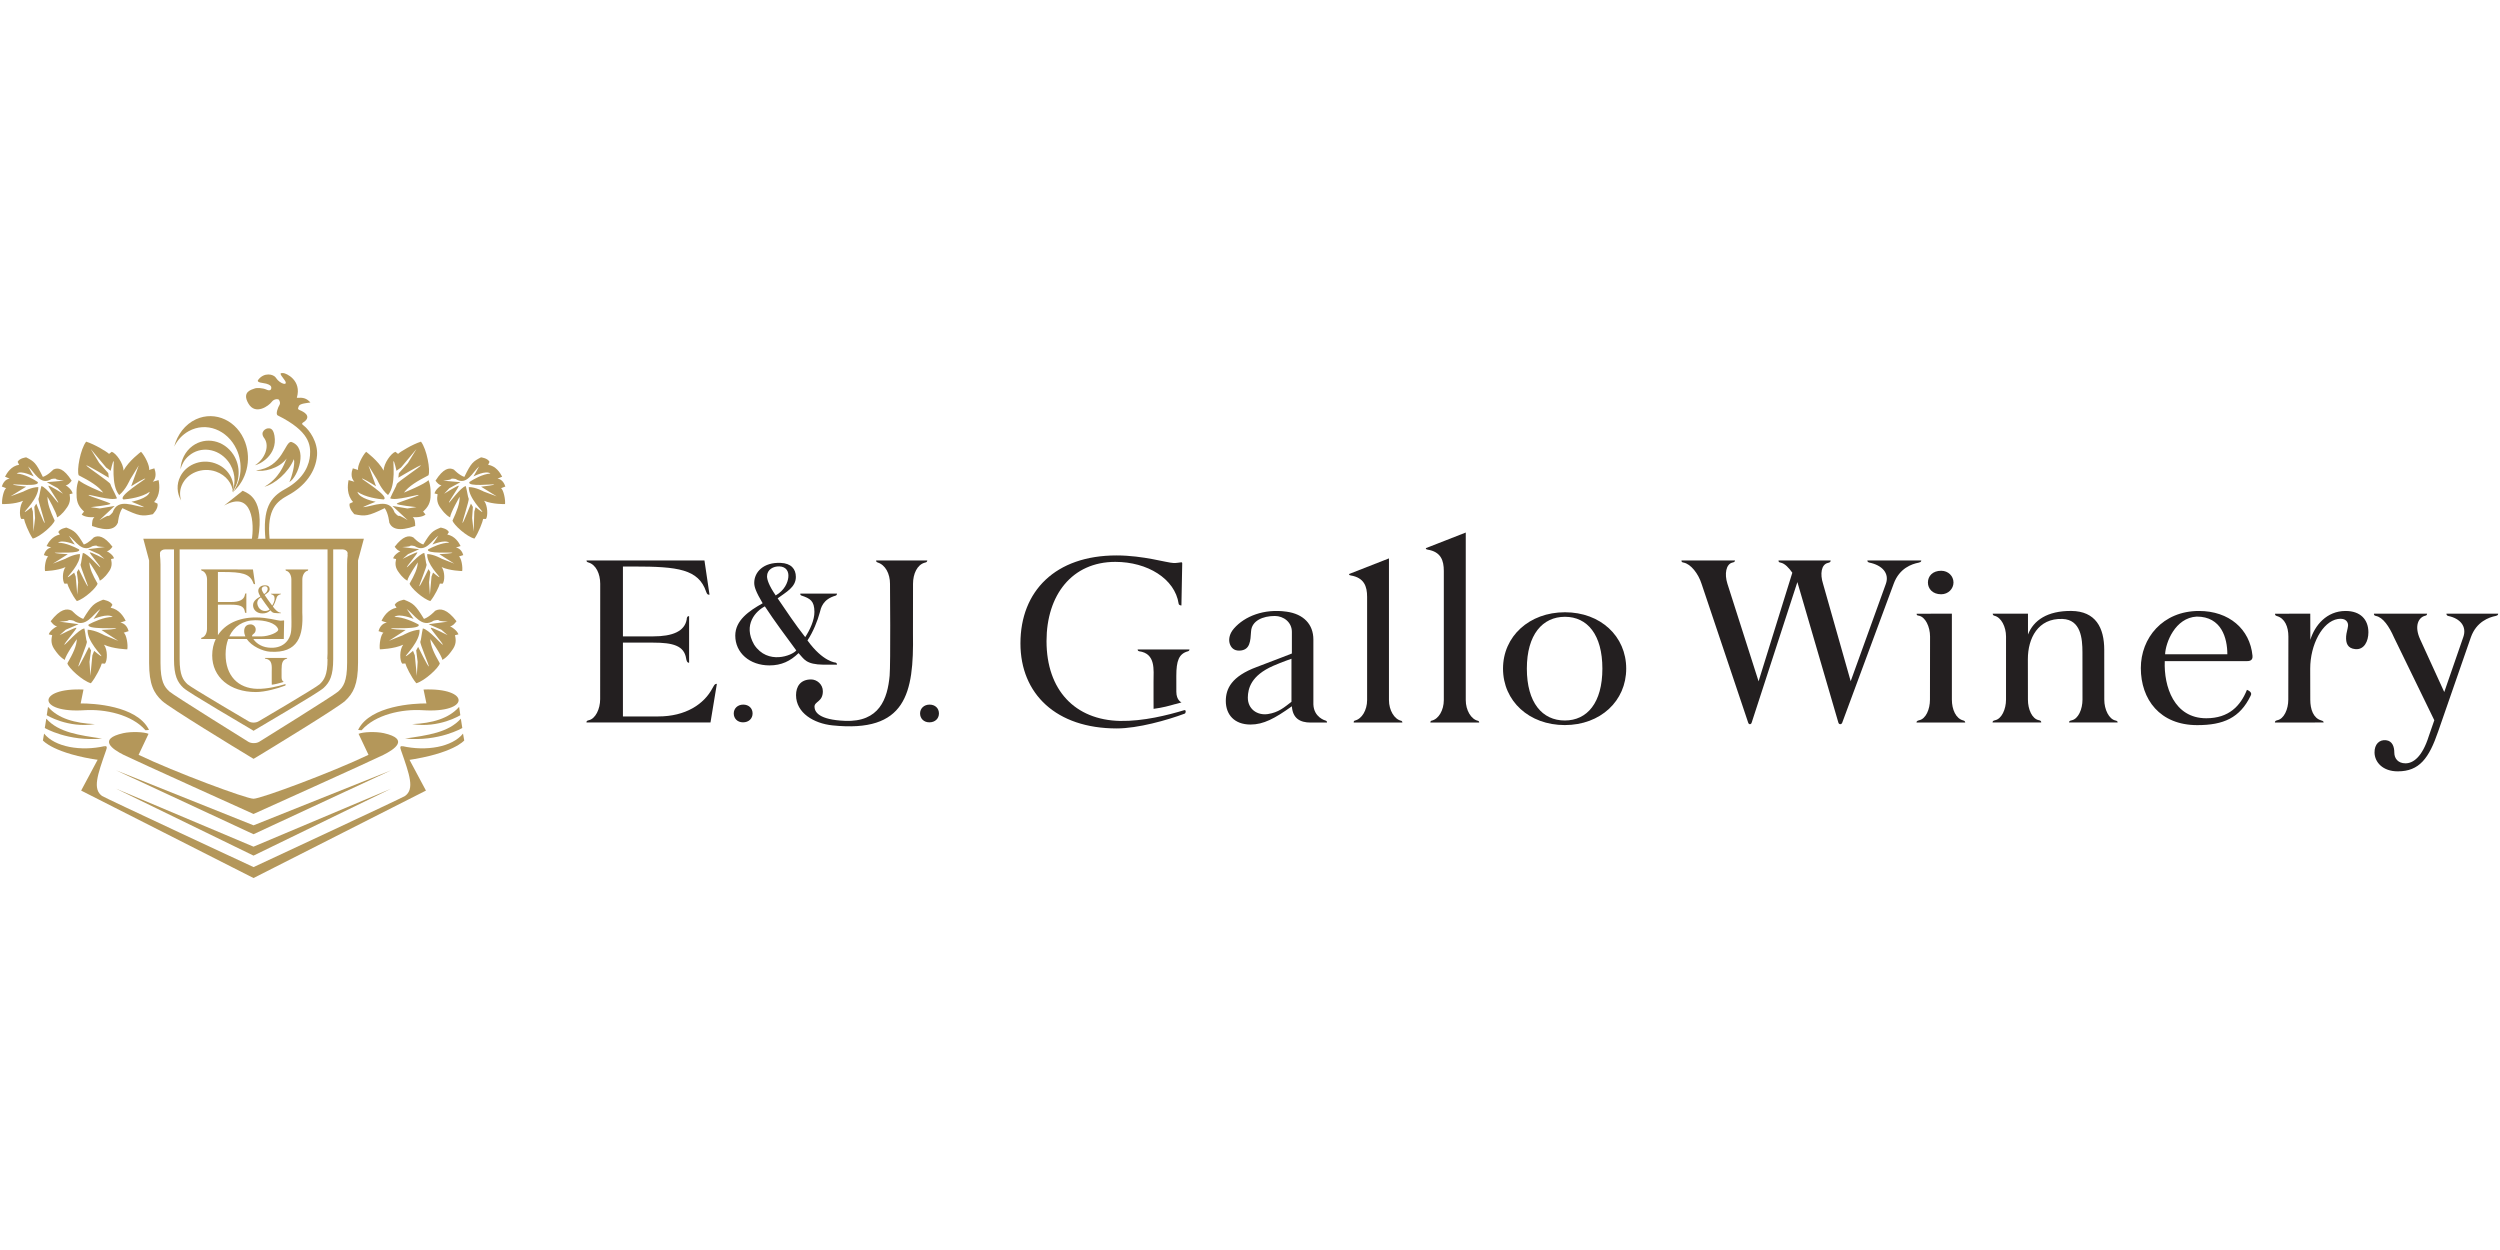 <?xml version="1.0" encoding="UTF-8"?> <svg xmlns="http://www.w3.org/2000/svg" xmlns:xlink="http://www.w3.org/1999/xlink" width="1000" zoomAndPan="magnify" viewBox="0 0 750 375" height="500" preserveAspectRatio="xMidYMid meet" version="1.0"><defs><clipPath id="id1"><path d="M 73 111.91 L 96 111.91 L 96 163 L 73 163 Z M 73 111.91 " clip-rule="nonzero"></path></clipPath><clipPath id="id2"><path d="M 24 223 L 128 223 L 128 263.41 L 24 263.41 Z M 24 223 " clip-rule="nonzero"></path></clipPath></defs><path fill="#b4975a" d="M 87.41 132.586 C 85.441 132.297 84.887 140.297 76.812 141.098 C 78.773 141.711 83.785 140.625 85.992 137.547 C 85.141 139.645 83.688 143.508 79.328 146.023 C 82.34 145.262 86.523 141.824 88.164 137.742 C 88.598 139.172 87.566 143.016 86.805 144.621 C 89.449 143.09 92.512 134.312 87.41 132.586 Z M 87.41 132.586 " fill-opacity="1" fill-rule="nonzero"></path><path fill="#b4975a" d="M 79.387 131.602 C 80.914 133.957 79.441 137.707 76.484 139.582 C 77.91 139.336 83.324 136.523 82.34 130.711 C 81.906 128.145 80.711 128.531 80.324 128.516 C 79.93 128.5 77.664 129.473 79.387 131.602 Z M 79.387 131.602 " fill-opacity="1" fill-rule="nonzero"></path><g clip-path="url(#id1)"><path fill="#b4975a" d="M 93 136.637 C 92.801 139.008 91.609 143.457 85.488 146.746 C 81.086 149.188 78.711 152.453 79.664 162.082 L 80.883 161.746 C 79.965 152.539 83.227 150.379 86.344 148.633 C 91.559 145.84 94.746 141.445 95.113 136.605 C 95.398 132.723 92.926 129.023 90.984 127.566 C 90.633 127.363 90.492 127.02 90.84 126.812 C 92.676 125.727 92.258 124.684 91.801 124.215 C 91.371 123.711 90.617 123.324 89.867 123.012 C 89.121 122.695 89.496 122.363 89.648 121.832 C 89.941 121.031 92.242 120.898 93.133 120.746 C 91.938 119.469 91.051 119.223 89.047 119.336 C 90.617 114.074 85.789 111.91 84.914 111.91 C 84.023 111.922 83.715 111.867 85.277 113.895 C 86.828 115.914 84.07 115.352 82.762 113.332 C 82.059 112.203 79.219 111.613 77.469 113.941 C 76.793 114.832 78.98 114.848 79.863 115.094 C 81.059 115.441 81.402 115.836 81.402 116.363 C 81.402 116.891 80.988 117.387 79.953 116.891 C 78.906 116.391 76.984 116.27 76.324 116.574 C 75.66 116.859 72.395 117.43 74.527 121.066 C 76.645 124.711 80.695 121.684 81.484 120.598 C 82.27 119.531 83.559 119.656 83.719 119.984 C 84.074 120.66 84.094 121.09 83.809 121.559 C 83.496 122.035 82.551 124.234 83.324 124.629 C 92.926 129.406 93.215 133.562 93 136.637 Z M 93 136.637 " fill-opacity="1" fill-rule="nonzero"></path></g><path fill="#b4975a" d="M 70.969 134.805 C 68.227 128.898 61.805 126.461 56.605 129.355 C 54.695 130.414 53.227 132.035 52.258 133.984 C 53.195 130.414 55.488 127.316 58.789 125.785 C 64.605 123.137 71.215 126.242 73.566 132.723 C 75.523 138.113 73.887 144.102 69.977 147.508 C 72.398 144.043 72.961 139.109 70.969 134.805 Z M 70.969 134.805 " fill-opacity="1" fill-rule="nonzero"></path><path fill="#b4975a" d="M 68.363 138.301 C 65.367 134.492 60.148 133.762 56.68 136.719 C 55.406 137.77 54.57 139.207 54.137 140.777 C 54.285 138.035 55.527 135.418 57.781 133.77 C 61.723 130.902 67.188 132.07 70.004 136.371 C 72.324 139.957 72.035 144.547 69.629 147.664 C 70.898 144.758 70.539 141.098 68.363 138.301 Z M 68.363 138.301 " fill-opacity="1" fill-rule="nonzero"></path><path fill="#b4975a" d="M 64.812 141.488 C 60.684 140.023 56.074 141.887 54.523 145.613 C 53.891 147.105 53.891 148.691 54.34 150.168 C 53.082 147.992 52.875 145.32 54.094 142.938 C 56.078 139.008 61.098 137.363 65.281 139.301 C 68.77 140.875 70.555 144.406 69.941 147.797 C 69.727 145.078 67.816 142.547 64.812 141.488 Z M 64.812 141.488 " fill-opacity="1" fill-rule="nonzero"></path><path fill="#b4975a" d="M 72.805 147.223 C 74.445 148.023 79.453 149.527 77.43 161.562 L 75.496 162.129 C 76.348 157.242 75.871 146.852 67.223 151.68 Z M 72.805 147.223 " fill-opacity="1" fill-rule="nonzero"></path><path fill="#b4975a" d="M 42.988 161.613 C 42.988 161.613 44.617 167.719 44.73 168.137 C 44.73 168.633 44.73 198.859 44.73 198.859 C 44.73 205.355 46.156 207.969 48.641 210.277 C 50.676 212.199 70.863 224.52 74.922 226.961 L 76.07 227.652 L 77.234 226.961 C 81.27 224.52 101.473 212.199 103.531 210.277 C 105.996 207.965 107.41 205.355 107.41 198.859 C 107.41 198.859 107.41 168.633 107.41 168.137 C 107.547 167.719 109.164 161.613 109.164 161.613 Z M 104.289 166.668 C 104.188 167.191 104.133 168.414 104.133 169.375 L 104.133 198.855 C 104.133 204.508 102.98 206.039 101.473 207.445 C 100.301 208.547 77.75 222.543 77.75 222.543 C 77.309 222.809 76.715 222.941 76.133 222.934 C 75.547 222.941 74.961 222.809 74.512 222.543 C 74.512 222.543 51.996 208.547 50.809 207.445 C 49.305 206.039 48.152 204.508 48.152 198.855 L 48.152 169.375 C 48.152 168.414 48.066 167.191 47.988 166.668 C 47.988 166.57 47.988 166.422 48.008 166.309 C 48.008 166.281 48.004 166.258 48.004 166.23 C 47.887 165.582 48.352 165.039 49.094 164.863 C 49.102 164.863 49.113 164.863 49.113 164.863 C 49.188 164.852 49.254 164.852 49.32 164.852 C 49.383 164.836 49.414 164.816 49.461 164.816 L 102.816 164.816 C 102.859 164.816 102.902 164.836 102.938 164.852 C 103.008 164.852 103.078 164.852 103.168 164.863 L 103.191 164.863 C 103.934 165.039 104.402 165.586 104.266 166.23 C 104.266 166.258 104.266 166.281 104.254 166.309 C 104.289 166.422 104.289 166.57 104.289 166.668 Z M 104.289 166.668 " fill-opacity="1" fill-rule="nonzero"></path><path fill="#b4975a" d="M 13.223 220.082 L 12.871 222.137 C 12.871 222.137 16.082 226.086 30.184 228.09 L 31.484 223.824 C 24.199 225.48 16.445 224.078 13.223 220.082 Z M 13.223 220.082 " fill-opacity="1" fill-rule="nonzero"></path><path fill="#b4975a" d="M 13.887 215.594 L 13.438 218.398 C 13.438 218.398 20.422 222.535 30.617 221.57 C 23.891 220.578 17.574 219.777 13.887 215.594 Z M 13.887 215.594 " fill-opacity="1" fill-rule="nonzero"></path><path fill="#b4975a" d="M 14.402 212.059 L 14.027 214.555 C 14.027 214.555 20.367 218.516 28.461 217.234 C 22.5 216.969 17.469 215.578 14.402 212.059 Z M 14.402 212.059 " fill-opacity="1" fill-rule="nonzero"></path><path fill="#b4975a" d="M 24.199 211.031 L 25.047 206.859 C 10.949 206.266 11.043 214.016 25.352 213.062 C 31.484 212.668 39.516 214.344 43.652 219.078 L 44.684 218.98 L 44.578 218.734 C 40.871 211.672 27.922 211 24.199 211.031 Z M 24.199 211.031 " fill-opacity="1" fill-rule="nonzero"></path><g clip-path="url(#id2)"><path fill="#b4975a" d="M 76.055 260.129 C 76.055 260.129 120.695 239.379 121.512 238.789 C 124.406 236.707 122.898 232.504 120.336 225.18 C 119.949 224.098 120.023 223.871 120.652 223.824 L 127.781 237.176 L 76.055 263.41 L 24.344 237.176 L 31.484 223.824 C 32.113 223.871 32.188 224.098 31.797 225.18 C 29.227 232.508 27.734 236.707 30.613 238.789 C 31.441 239.379 76.055 260.129 76.055 260.129 " fill-opacity="1" fill-rule="nonzero"></path></g><path fill="#b4975a" d="M 76.055 254 L 117.348 236.594 L 76.055 256.684 L 34.793 236.594 Z M 76.055 254 " fill-opacity="1" fill-rule="nonzero"></path><path fill="#b4975a" d="M 76.055 247.598 L 117.348 231.086 L 76.055 250.27 L 34.793 231.086 Z M 76.055 247.598 " fill-opacity="1" fill-rule="nonzero"></path><path fill="#b4975a" d="M 76.055 239.625 C 78.266 239.625 99.738 231.629 110.551 226.449 L 107.57 220.152 C 108.883 219.574 112.703 219.406 115.16 219.949 C 122.918 221.715 118.418 224.781 114.992 226.48 C 111.578 228.188 76.055 244.195 76.055 244.195 C 76.055 244.195 40.559 228.188 37.125 226.48 C 33.711 224.781 29.227 221.715 36.965 219.949 C 39.445 219.406 43.242 219.57 44.559 220.152 L 41.578 226.449 C 52.387 231.629 73.844 239.625 76.055 239.625 Z M 76.055 239.625 " fill-opacity="1" fill-rule="nonzero"></path><path fill="#b4975a" d="M 138.906 220.082 L 139.27 222.137 C 139.27 222.137 136.047 226.086 121.934 228.09 L 120.652 223.824 C 127.93 225.48 135.684 224.078 138.906 220.082 Z M 138.906 220.082 " fill-opacity="1" fill-rule="nonzero"></path><path fill="#b4975a" d="M 138.25 215.594 L 138.691 218.398 C 138.691 218.398 131.719 222.535 121.512 221.57 C 128.242 220.578 134.551 219.777 138.25 215.594 Z M 138.25 215.594 " fill-opacity="1" fill-rule="nonzero"></path><path fill="#b4975a" d="M 137.738 212.059 L 138.098 214.555 C 138.098 214.555 131.777 218.516 123.66 217.234 C 129.637 216.969 134.648 215.578 137.738 212.059 Z M 137.738 212.059 " fill-opacity="1" fill-rule="nonzero"></path><path fill="#b4975a" d="M 127.93 211.031 L 127.062 206.859 C 141.172 206.266 141.105 214.016 126.785 213.062 C 120.652 212.668 112.602 214.344 108.477 219.078 L 107.441 218.98 L 107.551 218.734 C 111.246 211.672 124.234 211 127.93 211.031 Z M 127.93 211.031 " fill-opacity="1" fill-rule="nonzero"></path><path fill="#b4975a" d="M 52.199 164.262 L 52.199 197.762 C 52.199 202.695 53.234 204.66 55.023 206.359 C 56.605 207.859 73.656 217.738 75.609 218.949 L 76.07 219.238 L 76.531 218.949 C 78.477 217.738 95.535 207.859 97.117 206.359 C 98.926 204.66 99.961 202.695 99.961 197.762 L 99.961 164.262 Z M 98.262 163.484 L 98.262 196.055 C 98.262 196.5 98.23 197.082 98.188 197.656 L 98.262 197.762 C 98.262 202.621 97.199 204.023 95.91 205.262 C 94.852 206.27 77.613 216.379 77.613 216.379 C 76.77 216.914 75.379 216.914 74.547 216.379 C 74.547 216.379 57.316 206.27 56.242 205.262 C 54.949 204.023 53.891 202.621 53.891 197.762 L 53.891 163.484 Z M 98.262 163.484 " fill-opacity="1" fill-rule="nonzero"></path><path fill="#b4975a" d="M 79.645 197.621 C 81.836 197.922 81.52 200.012 81.52 201.547 L 81.52 204.059 C 81.52 204.668 81.531 205.418 81.531 205.418 C 82.734 205.262 83.559 205.012 84.309 204.809 C 84.59 204.746 85.141 204.57 85.141 204.57 C 85.141 204.57 84.473 204.312 84.473 203.191 C 84.473 203.191 84.473 201.812 84.473 200.809 C 84.473 198.867 84.797 197.93 85.992 197.621 C 86.164 197.574 86.164 197.383 86.164 197.383 L 79.453 197.383 C 79.453 197.383 79.469 197.59 79.645 197.621 Z M 85.668 170.828 C 85.641 171 85.688 171.164 85.852 171.227 C 86.738 171.402 87.41 172.547 87.41 173.828 L 87.41 184.051 C 87.41 185.77 87.5 187.578 87.359 189.152 C 87.094 192.125 84.832 194.785 80.449 194.27 C 78.055 193.992 76.625 192.664 76 191.703 L 85.141 191.703 C 85.141 191.703 85.234 187.383 85.234 186.242 C 85.234 186.242 85.215 186.121 85.113 186.121 C 84.898 186.141 84.434 186.219 84.113 186.211 C 83.277 186.184 80.219 185.23 76.734 185.23 C 71.543 185.23 67.523 187.234 65.375 190.543 L 65.375 181.406 L 69.273 181.406 C 71.801 181.406 73.188 181.781 73.453 183.438 C 73.484 183.598 73.379 183.891 73.906 183.891 L 73.906 178.012 C 73.906 178.012 73.48 177.922 73.473 178.434 C 73.211 179.949 71.793 180.602 69.273 180.602 L 65.375 180.602 L 65.375 171.602 L 66.836 171.602 C 72.441 171.602 75.031 172.039 75.996 174.938 C 76.117 175.27 76.27 175.27 76.527 175.23 L 75.883 170.832 L 60.348 170.824 C 60.336 171.004 60.379 171.137 60.539 171.219 C 61.418 171.379 62.113 172.543 62.113 173.828 L 62.113 181.871 L 62.102 188.691 C 62.102 189.973 61.418 191.125 60.539 191.289 C 60.398 191.328 60.336 191.473 60.336 191.707 L 64.727 191.707 C 64.047 193.129 63.66 194.801 63.66 196.617 C 63.66 203.145 68.941 207.613 76.77 207.613 C 79.492 207.613 83.277 206.555 85.551 205.688 C 85.723 205.633 85.77 205.137 85.469 205.266 C 83.395 205.887 80.211 206.703 77.184 206.652 C 71.367 206.523 67.68 202.66 67.68 196.309 C 67.68 194.609 67.949 193.059 68.469 191.703 L 74.027 191.703 C 75.516 193.914 78.812 195.348 80.953 195.508 C 89.531 196.105 91.047 190.586 90.688 183.758 L 90.699 173.828 C 90.699 172.555 91.383 171.422 92.242 171.238 C 92.406 171.191 92.457 171.07 92.457 170.832 L 85.668 170.832 Z M 75.621 190.848 C 75.598 190.117 76.711 190.227 76.711 188.828 C 76.711 187.91 75.918 187.312 75.191 187.312 C 73.801 187.312 73.25 188.234 73.25 189.324 C 73.25 189.887 73.383 190.418 73.605 190.922 L 68.793 190.922 C 70.188 187.945 72.867 186.066 76.59 186.066 C 79.406 186.066 82.672 186.781 83.438 188.719 C 83.812 189.676 80.566 190.922 78.43 190.922 L 75.641 190.922 C 75.637 190.902 75.621 190.867 75.621 190.848 Z M 75.918 181.57 C 75.918 182.992 77.102 184.031 78.727 184.031 C 79.723 184.031 80.453 183.758 81.129 183.105 C 81.582 183.59 81.711 183.953 83.195 183.953 L 84.289 183.953 C 84.312 183.891 84.277 183.812 84.199 183.801 C 83.301 183.758 82.391 182.684 81.867 181.969 C 82.336 181.23 82.746 180.188 82.914 179.543 C 83.016 179.145 83.121 178.582 84.199 178.273 C 84.273 178.258 84.309 178.211 84.309 178.121 L 81.273 178.121 C 81.27 178.184 81.293 178.238 81.355 178.258 C 82.098 178.527 82.363 178.719 82.379 179.605 C 82.391 180.27 82.047 181.07 81.652 181.668 C 80.84 180.617 80.109 179.543 79.395 178.492 C 80.086 177.965 80.898 177.594 80.898 176.746 C 80.898 176.105 80.516 175.617 79.645 175.598 C 78.254 175.527 77.484 176.332 77.484 177.223 C 77.484 177.559 77.555 178.008 78.113 178.953 C 76.984 179.586 75.918 180.32 75.918 181.57 Z M 79.559 175.871 C 80.109 175.891 80.348 176.289 80.297 176.781 C 80.242 177.207 79.914 177.902 79.23 178.238 C 78.652 177.391 78.52 176.945 78.52 176.699 C 78.52 176.129 79.059 175.867 79.559 175.871 Z M 78.285 179.223 C 79.094 180.441 79.984 181.633 80.883 182.84 C 80.559 183.238 78.695 183.891 77.586 182.215 C 76.617 180.539 77.586 179.586 78.285 179.223 Z M 78.285 179.223 " fill-opacity="1" fill-rule="nonzero"></path><path fill="#b4975a" d="M 128.539 144.031 C 127.5 145.23 121.184 147.785 121.184 147.785 C 122.613 145.871 125.109 144.348 128.539 142.582 C 129.18 141.141 128.051 134.734 126.293 132.496 C 123.738 133.293 120.066 135.535 119.418 136.164 L 118.625 135.535 C 117.348 135.941 115.102 139.02 115.102 141.18 C 113.5 138.219 109.84 135.535 109.84 135.535 C 108.73 136.668 107.121 139.859 107.441 140.988 L 105.844 140.5 C 105.438 141.547 105.121 143.316 106.324 144.516 C 105.68 144.348 104.578 144.031 104.578 144.031 C 104.246 145.637 104.004 148.508 105.922 150.598 L 104.891 151.082 C 104.555 152.602 106.324 154.27 106.324 154.27 C 109.527 154.922 110.324 154.922 115.422 152.441 C 116.547 154.043 116.793 156.824 116.793 156.824 C 117.59 158.613 119.59 159.566 124.555 157.793 C 124.555 156.684 124.461 155.633 123.812 155.141 C 126.727 155.359 127.652 154.355 127.652 154.355 L 126.934 153.469 C 128.289 152.238 129.238 150.914 129.184 148.355 C 129.18 148.355 129.355 145.871 128.539 144.031 Z M 124.938 152.145 L 122.211 152.539 L 117.723 151.777 L 122.324 156.062 C 122.324 156.062 119.988 154.594 119.668 154.758 C 119.355 154.941 118.383 153.758 118.383 153.758 C 116.773 149.152 111.918 151.992 108.883 152.145 C 109.746 151.68 112.707 150.52 112.707 150.52 C 112.707 150.52 107.695 149.613 107.23 147.531 C 109.5 149.184 113.586 149.727 115.086 149.84 C 117.105 149.008 108.395 143.746 108.566 143.574 C 108.715 143.402 111.434 144.996 112.812 145.891 L 110.535 139.629 L 113.148 143.906 C 113.148 143.906 114.406 146.93 116.41 148.508 C 118.93 145.535 117.816 138.348 118.062 138.332 C 118.312 138.332 118.941 141.23 118.941 141.23 L 120.305 140.254 L 124.945 134.707 L 122.383 138.895 L 119.668 141.938 L 119.5 143.312 C 119.5 143.312 126.145 139.367 126.242 139.629 C 126.34 139.902 119.125 144.648 119.035 145.23 C 118.93 145.84 117.914 147.477 117.055 149.488 C 118.684 150.363 125.57 148.191 125.598 148.508 C 125.617 148.844 119.031 150.758 119.031 151.137 C 119.031 151.523 124.938 152.145 124.938 152.145 Z M 124.938 152.145 " fill-opacity="1" fill-rule="nonzero"></path><path fill="#b4975a" d="M 151.605 145.957 C 151.328 145.078 150.652 143.766 149.262 143.586 C 149.754 143.367 150.652 143.008 150.652 143.008 C 150.039 141.797 148.734 139.789 146.438 139.434 L 146.859 138.57 C 146.305 137.414 144.305 137.203 144.305 137.203 C 141.902 138.43 141.367 138.836 139.305 143.066 C 137.75 142.582 136.184 140.891 136.184 140.891 C 134.758 140.133 132.973 140.531 130.648 144.207 C 131.215 144.938 131.789 145.574 132.453 145.562 C 130.461 146.914 130.363 148.043 130.363 148.043 L 131.273 148.254 C 131.023 149.742 131.059 151.09 132.414 152.723 C 132.414 152.723 133.547 154.453 135.027 155.219 C 135.086 153.906 137.902 149.027 137.902 149.027 C 137.949 151.004 137.105 153.262 135.754 156.172 C 136.066 157.438 140.043 161.031 142.34 161.578 C 143.594 159.77 144.844 156.434 144.941 155.68 L 145.793 155.688 C 146.418 154.789 146.324 151.633 145.227 150.23 C 147.766 151.34 151.512 151.227 151.512 151.227 C 151.668 149.914 151.082 147.023 150.32 146.457 Z M 145.117 147.461 C 145.117 147.461 142.773 146.137 140.633 146.121 C 140.52 149.355 144.898 153.453 144.73 153.59 C 144.578 153.723 142.688 152.148 142.688 152.148 L 142.293 153.469 L 142.094 159.469 L 141.637 155.418 L 141.863 152.07 L 141.281 151.082 C 141.281 151.082 138.945 157.047 138.746 156.91 C 138.555 156.793 140.848 150.016 140.602 149.578 C 140.367 149.152 140.195 147.574 139.738 145.828 C 138.215 146.082 134.828 151.004 134.664 150.801 C 134.496 150.602 137.805 145.988 137.625 145.738 C 137.422 145.504 133.246 148.117 133.246 148.117 L 134.82 146.453 L 138.133 144.652 L 132.973 144.207 C 132.973 144.207 135.227 143.977 135.348 143.699 C 135.469 143.438 136.703 143.699 136.703 143.699 C 140.086 145.871 141.812 141.547 143.73 139.93 C 143.371 140.656 142.035 142.938 142.035 142.938 C 142.035 142.938 145.793 140.961 147.125 142.07 C 144.816 142.156 141.875 143.887 140.848 144.586 C 139.953 146.156 148.293 145.137 148.266 145.344 C 148.254 145.52 145.68 145.871 144.324 146.004 L 148.996 148.906 Z M 145.117 147.461 " fill-opacity="1" fill-rule="nonzero"></path><path fill="#b4975a" d="M 138.98 166.527 C 138.762 165.719 138.137 164.5 136.785 164.262 C 137.285 164.094 138.18 163.812 138.18 163.812 C 137.641 162.691 136.449 160.812 134.195 160.359 L 134.664 159.629 C 134.16 158.547 132.199 158.277 132.199 158.277 C 129.758 159.277 129.238 159.629 126.984 163.352 C 125.496 162.867 124.02 161.238 124.02 161.238 C 122.66 160.504 120.879 160.785 118.402 164.031 C 118.93 164.711 119.469 165.309 120.117 165.344 C 118.094 166.473 117.945 167.5 117.945 167.5 L 118.832 167.727 C 118.52 169.066 118.5 170.297 119.738 171.848 C 119.738 171.848 120.789 173.441 122.207 174.215 C 122.328 173.027 125.34 168.707 125.34 168.707 C 125.285 170.512 124.336 172.531 122.887 175.082 C 123.133 176.266 126.895 179.703 129.105 180.32 C 130.441 178.719 131.836 175.762 131.957 175.074 L 132.789 175.117 C 133.457 174.328 133.512 171.457 132.492 170.125 C 134.945 171.25 138.656 171.316 138.656 171.316 C 138.855 170.125 138.438 167.473 137.691 166.941 Z M 132.512 167.621 C 132.512 167.621 130.262 166.305 128.176 166.207 C 127.906 169.117 132.023 173.043 131.852 173.152 C 131.688 173.277 129.918 171.77 129.918 171.77 L 129.461 172.945 L 128.969 178.387 L 128.711 174.68 L 129.094 171.641 L 128.555 170.73 C 128.555 170.73 125.992 176.023 125.797 175.906 C 125.598 175.793 128.176 169.742 127.965 169.344 C 127.766 168.949 127.676 167.484 127.289 165.887 C 125.797 166.047 122.211 170.371 122.051 170.18 C 121.898 170 125.383 165.957 125.207 165.719 C 125.035 165.492 120.793 167.664 120.793 167.664 L 122.414 166.254 L 125.758 164.766 L 120.691 164.109 C 120.691 164.109 122.945 164.027 123.082 163.762 C 123.215 163.527 124.406 163.836 124.406 163.836 C 127.645 165.953 129.535 162.113 131.5 160.703 C 131.113 161.359 129.711 163.367 129.711 163.367 C 129.711 163.367 133.492 161.746 134.758 162.809 C 132.473 162.766 129.5 164.23 128.449 164.809 C 127.5 166.215 135.754 165.645 135.727 165.828 C 135.707 165.988 133.156 166.207 131.809 166.254 L 136.277 169.086 Z M 132.512 167.621 " fill-opacity="1" fill-rule="nonzero"></path><path fill="#b4975a" d="M 137.523 190.312 C 137.523 190.312 137.32 189.152 135.02 187.867 C 135.75 187.844 136.359 187.145 136.953 186.367 C 134.125 182.684 132.078 182.398 130.543 183.238 C 130.543 183.238 128.867 185.09 127.191 185.672 C 124.594 181.422 123.988 181.023 121.207 179.906 C 121.207 179.906 118.98 180.238 118.418 181.457 L 118.961 182.312 C 116.406 182.824 115.055 184.965 114.457 186.254 C 114.457 186.254 115.477 186.574 116.047 186.773 C 114.488 187.031 113.797 188.438 113.551 189.34 L 115.027 189.809 C 114.199 190.406 113.719 193.457 113.957 194.797 C 113.957 194.797 118.184 194.699 120.969 193.406 C 119.797 194.922 119.879 198.18 120.656 199.094 L 121.609 199.039 C 121.762 199.797 123.367 203.168 124.895 204.977 C 127.418 204.262 131.672 200.309 131.945 198.996 C 130.262 196.078 129.18 193.801 129.105 191.738 C 129.105 191.738 132.547 196.629 132.707 197.973 C 134.309 197.102 135.473 195.273 135.473 195.273 C 136.895 193.492 136.852 192.102 136.492 190.562 Z M 132.398 188.91 L 134.27 190.539 C 134.27 190.539 129.438 188.074 129.23 188.344 C 129.027 188.617 133.035 193.176 132.836 193.406 C 132.664 193.629 128.562 188.719 126.848 188.543 C 126.441 190.371 126.34 192.02 126.105 192.477 C 125.859 192.941 128.848 199.809 128.641 199.941 C 128.406 200.078 125.441 194.059 125.441 194.059 L 124.859 195.117 L 125.297 198.559 L 125.039 202.754 L 124.441 196.598 L 123.906 195.258 C 123.906 195.258 121.898 196.98 121.715 196.848 C 121.531 196.723 126.168 192.238 125.855 188.906 C 123.484 189.039 120.914 190.543 120.914 190.543 L 116.66 192.262 L 121.715 188.98 C 120.191 188.945 117.27 188.719 117.258 188.531 C 117.227 188.336 126.629 188.906 125.539 187.332 C 124.34 186.68 120.938 185.047 118.336 185.09 C 119.781 183.859 124.09 185.688 124.09 185.688 C 124.09 185.688 122.465 183.426 122.023 182.684 C 124.273 184.258 126.449 188.617 130.152 186.184 C 130.152 186.184 131.504 185.832 131.641 186.105 C 131.801 186.387 134.348 186.492 134.348 186.492 L 128.586 187.262 Z M 132.398 188.91 " fill-opacity="1" fill-rule="nonzero"></path><path fill="#b4975a" d="M 47.574 144.031 C 47.574 144.031 46.477 144.348 45.828 144.516 C 47.035 143.316 46.703 141.547 46.305 140.5 L 44.715 140.988 C 45.027 139.859 43.43 136.672 42.312 135.535 C 42.312 135.535 38.648 138.219 37.051 141.18 C 37.051 139.02 34.805 135.941 33.527 135.535 L 32.711 136.164 C 32.094 135.535 28.414 133.293 25.848 132.496 C 24.094 134.734 22.977 141.141 23.609 142.582 C 27.055 144.348 29.531 145.871 30.965 147.785 C 30.965 147.785 24.652 145.227 23.609 144.031 C 22.781 145.871 22.977 148.355 22.977 148.355 C 22.918 150.918 23.871 152.238 25.215 153.469 L 24.512 154.355 C 24.512 154.355 25.418 155.359 28.332 155.141 C 27.68 155.637 27.605 156.684 27.605 157.797 C 32.566 159.566 34.566 158.617 35.367 156.824 C 35.367 156.824 35.602 154.043 36.723 152.441 C 41.848 154.922 42.625 154.922 45.828 154.273 C 45.828 154.273 47.578 152.602 47.262 151.086 L 46.23 150.602 C 48.148 148.508 47.895 145.637 47.574 144.031 Z M 39.445 150.52 C 39.445 150.52 42.387 151.68 43.277 152.145 C 40.234 151.992 35.387 149.152 33.773 153.758 C 33.773 153.758 32.797 154.941 32.473 154.758 C 32.164 154.594 29.832 156.062 29.832 156.062 L 34.414 151.777 L 29.938 152.539 L 27.219 152.145 C 27.219 152.145 33.121 151.523 33.121 151.137 C 33.121 150.758 26.535 148.844 26.559 148.512 C 26.578 148.191 33.457 150.367 35.098 149.488 C 34.25 147.477 33.227 145.84 33.121 145.234 C 33.031 144.652 25.809 139.906 25.91 139.629 C 26.016 139.367 32.637 143.316 32.637 143.316 L 32.477 141.938 L 29.77 138.898 L 27.219 134.707 L 31.844 140.254 L 33.203 141.234 C 33.203 141.234 33.832 138.332 34.082 138.332 C 34.34 138.352 33.219 145.539 35.75 148.512 C 37.742 146.934 39 143.906 39 143.906 L 41.625 139.629 L 39.34 145.891 C 40.707 144.996 43.441 143.406 43.602 143.578 C 43.754 143.75 35.055 149.008 37.074 149.844 C 38.555 149.727 42.645 149.184 44.918 147.531 C 44.461 149.613 39.445 150.52 39.445 150.52 Z M 39.445 150.52 " fill-opacity="1" fill-rule="nonzero"></path><path fill="#b4975a" d="M 21.789 148.043 C 21.789 148.043 21.703 146.914 19.711 145.562 C 20.367 145.574 20.938 144.938 21.5 144.207 C 19.172 140.535 17.387 140.133 15.98 140.891 C 15.98 140.891 14.406 142.582 12.855 143.066 C 10.785 138.836 10.262 138.43 7.855 137.203 C 7.855 137.203 5.848 137.414 5.289 138.57 L 5.734 139.434 C 3.414 139.789 2.125 141.797 1.5 143.008 C 1.5 143.008 2.406 143.367 2.887 143.586 C 1.5 143.766 0.82 145.078 0.539 145.957 L 1.84 146.453 C 1.055 147.023 0.48 149.91 0.633 151.227 C 0.633 151.227 4.379 151.34 6.934 150.23 C 5.84 151.633 5.738 154.789 6.375 155.688 L 7.215 155.68 C 7.305 156.434 8.559 159.77 9.828 161.578 C 12.098 161.031 16.082 157.438 16.398 156.172 C 15.047 153.262 14.211 151.004 14.246 149.027 C 14.246 149.027 17.066 153.906 17.137 155.219 C 18.598 154.453 19.738 152.723 19.738 152.723 C 21.082 151.086 21.137 149.742 20.879 148.25 Z M 14.027 144.652 L 17.316 146.453 L 18.902 148.117 C 18.902 148.117 14.73 145.504 14.535 145.738 C 14.34 145.988 17.668 150.598 17.488 150.801 C 17.309 151.004 13.93 146.082 12.41 145.828 C 11.953 147.574 11.785 149.152 11.551 149.578 C 11.316 150.016 13.605 156.793 13.406 156.91 C 13.191 157.047 10.891 151.082 10.891 151.082 L 10.293 152.07 L 10.52 155.418 L 10.051 159.469 L 9.863 153.469 L 9.457 152.148 C 9.457 152.148 7.582 153.723 7.406 153.59 C 7.254 153.453 11.629 149.355 11.5 146.121 C 9.391 146.137 7.031 147.461 7.031 147.461 L 3.145 148.906 L 7.836 146.004 C 6.465 145.871 3.887 145.52 3.879 145.344 C 3.871 145.137 12.199 146.156 11.297 144.586 C 10.273 143.887 7.332 142.156 5.023 142.07 C 6.375 140.961 10.109 142.938 10.109 142.938 C 10.109 142.938 8.773 140.656 8.43 139.93 C 10.34 141.547 12.062 145.871 15.449 143.699 C 15.449 143.699 16.68 143.438 16.801 143.699 C 16.91 143.977 19.184 144.207 19.184 144.207 Z M 14.027 144.652 " fill-opacity="1" fill-rule="nonzero"></path><path fill="#b4975a" d="M 34.203 167.5 C 34.203 167.5 34.062 166.473 32.035 165.344 C 32.676 165.309 33.219 164.711 33.746 164.031 C 31.27 160.785 29.477 160.504 28.125 161.238 C 28.125 161.238 26.656 162.867 25.156 163.352 C 22.918 159.629 22.387 159.277 19.938 158.277 C 19.938 158.277 17.984 158.543 17.484 159.629 L 17.969 160.359 C 15.695 160.812 14.508 162.691 13.969 163.812 C 13.969 163.812 14.871 164.094 15.371 164.262 C 13.992 164.5 13.398 165.719 13.156 166.527 L 14.457 166.941 C 13.723 167.469 13.277 170.125 13.516 171.316 C 13.516 171.316 17.211 171.25 19.656 170.125 C 18.637 171.457 18.695 174.328 19.363 175.117 L 20.199 175.07 C 20.324 175.758 21.715 178.719 23.047 180.32 C 25.281 179.703 29.023 176.262 29.27 175.082 C 27.809 172.531 26.867 170.512 26.816 168.703 C 26.816 168.703 29.816 173.027 29.945 174.211 C 31.359 173.441 32.395 171.848 32.395 171.848 C 33.652 170.297 33.625 169.066 33.312 167.727 Z M 29.73 166.258 L 31.344 167.668 C 31.344 167.668 27.121 165.496 26.945 165.719 C 26.762 165.957 30.246 170 30.094 170.184 C 29.926 170.371 26.355 166.051 24.855 165.887 C 24.488 167.488 24.387 168.953 24.184 169.344 C 23.965 169.746 26.539 175.797 26.355 175.91 C 26.172 176.027 23.598 170.734 23.598 170.734 L 23.062 171.645 L 23.441 174.684 L 23.18 178.391 L 22.703 172.949 L 22.246 171.773 C 22.246 171.773 20.473 173.281 20.301 173.156 C 20.129 173.047 24.254 169.121 23.965 166.211 C 21.895 166.309 19.637 167.621 19.637 167.621 L 15.875 169.09 L 20.348 166.258 C 19.004 166.211 16.438 165.992 16.414 165.832 C 16.398 165.652 24.668 166.219 23.707 164.812 C 22.648 164.234 19.68 162.773 17.414 162.816 C 18.664 161.75 22.449 163.371 22.449 163.371 C 22.449 163.371 21.031 161.363 20.645 160.707 C 22.609 162.121 24.512 165.961 27.75 163.84 C 27.75 163.84 28.945 163.531 29.086 163.77 C 29.211 164.035 31.457 164.113 31.457 164.113 L 26.387 164.77 Z M 29.73 166.258 " fill-opacity="1" fill-rule="nonzero"></path><path fill="#b4975a" d="M 38.586 189.34 C 38.352 188.438 37.664 187.031 36.117 186.773 C 36.68 186.578 37.703 186.254 37.703 186.254 C 37.094 184.969 35.758 182.824 33.195 182.312 L 33.734 181.457 C 33.18 180.242 30.934 179.906 30.934 179.906 C 28.164 181.027 27.555 181.422 24.965 185.672 C 23.277 185.09 21.605 183.238 21.605 183.238 C 20.062 182.398 18.031 182.684 15.195 186.371 C 15.789 187.145 16.402 187.848 17.137 187.867 C 14.82 189.152 14.645 190.312 14.645 190.312 L 15.656 190.562 C 15.289 192.102 15.262 193.496 16.668 195.277 C 16.668 195.277 17.848 197.102 19.445 197.977 C 19.598 196.633 23.047 191.742 23.047 191.742 C 22.977 193.805 21.895 196.078 20.215 199 C 20.484 200.312 24.738 204.262 27.266 204.977 C 28.789 203.168 30.387 199.801 30.535 199.043 L 31.488 199.094 C 32.254 198.184 32.34 194.926 31.191 193.406 C 33.977 194.703 38.191 194.801 38.191 194.801 C 38.445 193.461 37.961 190.41 37.125 189.809 Z M 31.238 190.539 C 31.238 190.539 28.664 189.035 26.297 188.906 C 25.98 192.238 30.637 196.723 30.438 196.844 C 30.242 196.977 28.242 195.258 28.242 195.258 L 27.711 196.598 L 27.121 202.754 L 26.848 198.555 L 27.312 195.117 L 26.707 194.059 C 26.707 194.059 23.75 200.078 23.527 199.941 C 23.309 199.809 26.285 192.945 26.055 192.477 C 25.809 192.023 25.723 190.375 25.312 188.543 C 23.586 188.719 19.5 193.629 19.309 193.406 C 19.117 193.176 23.121 188.617 22.918 188.344 C 22.719 188.074 17.895 190.539 17.895 190.539 L 19.746 188.91 L 23.57 187.258 L 17.805 186.492 C 17.805 186.492 20.367 186.387 20.516 186.105 C 20.668 185.832 22.023 186.184 22.023 186.184 C 25.699 188.617 27.887 184.258 30.125 182.684 C 29.684 183.426 28.066 185.688 28.066 185.688 C 28.066 185.688 32.375 183.859 33.812 185.09 C 31.227 185.047 27.824 186.68 26.617 187.332 C 25.523 188.906 34.934 188.336 34.898 188.531 C 34.871 188.719 31.969 188.945 30.434 188.98 L 35.496 192.262 Z M 31.238 190.539 " fill-opacity="1" fill-rule="nonzero"></path><path fill="#231f20" d="M 582.348 178.281 C 584.477 178.281 586.047 176.637 586.047 174.754 C 586.047 172.816 584.477 171.227 582.348 171.227 C 579.809 171.227 578.375 172.816 578.375 174.754 C 578.375 176.637 579.797 178.281 582.348 178.281 " fill-opacity="1" fill-rule="nonzero"></path><path fill="#231f20" d="M 673.875 198.348 C 674.703 198.336 675.898 198.297 675.75 196.73 C 674.988 188.715 668.688 183.289 659.699 183.289 C 648.77 183.289 642.25 191.422 642.25 200.414 C 642.25 209.801 647.945 217.539 659.176 217.539 C 666.996 217.539 671.992 215.414 675.242 208.613 C 675.426 208.262 675.562 207.547 674.086 206.945 C 672.152 211.754 668.688 215.477 661.875 215.477 C 652.207 215.477 649.125 205.93 649.43 198.348 L 673.875 198.348 M 659.023 184.977 C 666.477 184.977 668.203 191.48 668.203 196.285 L 649.531 196.285 C 649.668 192.852 652.512 185.316 659.023 184.977 Z M 659.023 184.977 " fill-opacity="1" fill-rule="nonzero"></path><path fill="#231f20" d="M 433.145 210.031 L 433.145 171.285 C 433.145 168.184 432.312 165.543 428.27 164.887 C 427.699 164.832 427.75 164.445 427.75 164.445 L 439.727 159.762 L 439.727 210.031 C 439.727 213.07 441.324 215.816 443.453 216.254 C 443.453 216.254 443.766 216.367 443.766 216.758 L 429.109 216.758 C 429.109 216.262 429.43 216.211 429.43 216.211 C 431.566 215.781 433.145 213.07 433.145 210.031 " fill-opacity="1" fill-rule="nonzero"></path><path fill="#231f20" d="M 410.133 210.031 L 410.133 179.047 C 410.133 175.938 409.258 173.309 405.227 172.637 C 404.652 172.586 404.719 172.203 404.719 172.203 L 416.688 167.516 L 416.688 210.031 C 416.688 213.07 418.293 215.816 420.434 216.254 C 420.434 216.254 420.719 216.422 420.719 216.758 L 406.117 216.758 C 406.02 216.395 406.379 216.188 406.379 216.188 C 408.527 215.75 410.133 213.07 410.133 210.031 " fill-opacity="1" fill-rule="nonzero"></path><path fill="#231f20" d="M 469.488 185.039 C 476.195 185.039 480.715 190.383 480.715 200.586 C 480.715 210.836 476.152 216.148 469.434 216.148 C 462.699 216.148 458.055 210.836 458.055 200.586 C 458.055 190.387 462.754 185.039 469.488 185.039 M 469.488 183.676 C 458.797 183.676 450.906 190.887 450.906 200.586 C 450.906 210.32 458.738 217.523 469.43 217.523 C 480.109 217.523 487.863 210.32 487.863 200.586 C 487.863 190.887 480.168 183.676 469.488 183.676 Z M 469.488 183.676 " fill-opacity="1" fill-rule="nonzero"></path><path fill="#231f20" d="M 335.996 216.281 C 322.508 215.98 313.957 207.055 313.957 192.332 C 313.957 178.543 321.57 168.562 334.598 168.562 C 344.23 168.562 352.469 173.613 353.594 181.105 C 353.672 181.652 354.426 181.637 354.426 181.637 L 354.668 168.977 C 354.668 168.977 354.652 168.664 354.406 168.688 C 353.883 168.742 352.82 168.945 352.07 168.902 C 350.102 168.852 343.035 166.629 334.957 166.629 C 316.652 166.629 306.133 177.289 306.133 193.02 C 306.133 208.188 316.871 218.531 335.02 218.531 C 341.355 218.531 350.121 216.066 355.418 214.086 C 355.789 213.949 355.891 212.824 355.23 213.062 C 350.422 214.523 343.004 216.41 335.996 216.281 " fill-opacity="1" fill-rule="nonzero"></path><path fill="#231f20" d="M 341.285 194.836 C 341.285 194.836 341.293 195.305 341.711 195.371 C 346.773 196.059 346.062 200.926 346.062 204.496 L 346.062 209.523 C 346.062 210.934 346.074 212.656 346.074 212.656 C 348.859 212.289 350.777 211.742 352.52 211.242 L 352.52 211.258 C 353.184 211.117 354.445 210.715 354.445 210.715 C 354.445 210.715 352.902 210.121 352.902 207.52 C 352.902 207.52 352.895 205.082 352.895 202.766 C 352.895 198.242 353.656 196.102 356.438 195.371 C 356.844 195.258 356.844 194.836 356.844 194.836 L 341.285 194.836 " fill-opacity="1" fill-rule="nonzero"></path><path fill="#231f20" d="M 387.441 197.625 L 387.441 210.539 C 385.246 212.219 383.582 213.727 380.383 214.215 C 377.117 214.703 374.301 212.664 374.348 209.223 C 374.402 206.59 375.254 202.695 381.973 199.746 C 384.68 198.57 387.441 197.625 387.441 197.625 M 394.012 191.855 C 394.012 187.297 391.074 184.211 385.984 183.504 C 379.191 182.535 373.379 184.891 370.195 188.539 C 368.691 190.242 368.496 192.109 369.016 193.371 C 369.547 194.66 370.598 195.371 372.328 195.145 C 374.98 194.766 375.141 192.402 375.324 189.375 C 375.523 186.246 378.809 184.793 382.445 184.793 C 385.062 184.793 387.562 186.66 387.562 189.543 L 387.562 196.055 C 387.562 196.055 382.332 198.098 377.035 200.094 C 369.434 202.914 367.742 206.629 367.742 210.297 C 367.742 214.34 370.262 217.363 375.16 217.363 C 379.035 217.363 382.426 215.555 387.562 211.883 C 387.801 215.414 389.883 216.77 393.211 216.77 C 395.477 216.77 398.102 216.77 398.102 216.77 C 398.102 216.77 398.129 216.297 397.773 216.207 C 397.578 216.164 394.156 215.23 394.012 211.305 Z M 394.012 191.855 " fill-opacity="1" fill-rule="nonzero"></path><path fill="#231f20" d="M 263.301 168.746 C 262.742 168.586 262.855 168.164 262.848 168.137 L 278.199 168.137 C 278.121 168.68 277.781 168.703 277.422 168.801 C 275.16 169.418 273.906 172.152 273.906 175.145 L 273.891 190.129 C 274.176 208.008 271.832 219.922 249.715 217.613 C 244.195 217.039 238.812 213.902 238.812 208.535 C 238.812 206 240.094 203.832 243.336 203.832 C 245.027 203.832 246.855 205.262 246.855 207.371 C 246.855 210.625 244.293 210.379 244.348 212.062 C 244.41 213.633 245.711 215.93 253.465 216.254 C 263.832 216.695 266.262 209.617 266.891 202.711 C 267.207 199.016 267.004 175.145 267.004 175.145 C 267.004 172.133 265.629 169.473 263.301 168.746 " fill-opacity="1" fill-rule="nonzero"></path><path fill="#231f20" d="M 250.742 198.785 C 250.742 198.785 246.918 198.621 242.242 192.129 C 243.969 189.531 245.281 186.203 245.922 183.801 C 246.277 182.391 246.805 179.789 250.699 178.688 C 251.086 178.582 251.105 178.082 251.105 178.082 L 240.094 178.082 C 240.094 178.082 239.992 178.488 240.395 178.652 C 243.105 179.543 244.301 180.301 244.328 183.547 C 244.352 186.023 242.98 188.957 241.566 191.141 C 238.555 187.332 235.93 183.359 233.293 179.5 C 235.844 177.609 238.758 176.172 238.758 173.074 C 238.758 170.688 237.332 168.988 234.191 168.867 C 229.074 168.645 226.27 171.582 226.27 174.867 C 226.27 176.043 226.738 177.496 228.797 180.98 C 224.668 183.289 220.582 186.113 220.582 190.688 C 220.582 195.848 224.895 199.621 230.844 199.621 C 234.434 199.621 237.102 198.332 239.566 195.934 C 241.238 197.699 241.68 199.344 247.109 199.41 L 251.086 199.41 C 251.086 199.414 251.18 199.02 250.742 198.785 M 233.836 169.922 C 235.855 170 236.707 171.43 236.496 173.211 C 236.324 174.754 235.398 177.086 232.711 178.629 C 230.605 175.555 230.109 173.82 230.109 172.902 C 230.109 170.852 232.023 169.84 233.836 169.922 Z M 226.25 193.414 C 222.758 187.352 226.84 183.246 229.457 181.91 C 232.395 186.391 235.633 190.715 238.883 195.125 C 237.711 196.637 230.328 199.574 226.25 193.414 Z M 226.25 193.414 " fill-opacity="1" fill-rule="nonzero"></path><path fill="#231f20" d="M 175.969 168.133 L 211.336 168.137 L 212.855 178.414 C 212.23 178.434 212.117 178.227 211.836 177.5 C 209.555 170.754 203.328 169.957 190.262 169.957 L 186.879 169.957 L 186.879 190.914 L 195.934 190.914 C 201.789 190.914 205.375 189.395 206.004 185.859 C 206.035 184.668 206.73 184.855 206.73 184.855 L 206.73 198.828 C 206.047 198.859 205.914 197.949 205.844 197.562 C 205.25 193.68 201.848 192.789 195.938 192.789 L 186.879 192.789 L 186.879 214.93 L 197.523 214.93 C 205.645 214.93 211.223 211.277 213.766 206.406 C 214.484 204.957 214.812 205.18 215.059 205.164 L 213.145 216.746 L 175.934 216.746 C 175.934 216.207 176.234 216.207 176.586 216.082 C 178.625 215.668 180.047 212.723 180.047 209.754 L 180.066 175.113 C 180.066 172.133 178.781 169.398 176.551 168.746 C 175.902 168.598 175.965 168.254 175.969 168.133 " fill-opacity="1" fill-rule="nonzero"></path><path fill="#231f20" d="M 588.992 216.137 C 589.512 216.242 589.562 216.652 589.562 216.77 L 574.953 216.766 C 574.953 216.234 575.418 216.188 575.75 216.074 C 577.746 215.668 578.988 212.805 578.988 209.895 L 579.016 190.965 C 579.016 188.027 577.605 185.016 575.582 184.695 C 575.199 184.645 574.965 184.547 574.992 184.113 L 585.562 184.105 L 585.562 209.895 C 585.562 212.84 586.766 215.598 588.992 216.137 " fill-opacity="1" fill-rule="nonzero"></path><path fill="#231f20" d="M 634.684 216.164 C 635.148 216.27 635.305 216.473 635.293 216.746 L 620.711 216.746 C 620.711 216.219 621.137 216.207 621.508 216.094 C 623.48 215.676 624.746 212.793 624.746 209.883 L 624.734 195.73 C 624.734 191.512 624.242 185.895 618.742 185.684 C 611.355 185.418 608.359 191.539 608.359 197.746 L 608.379 209.883 C 608.379 212.82 609.613 215.637 611.621 216.051 C 611.918 216.129 612.367 216.168 612.367 216.738 L 597.762 216.738 C 597.762 216.207 598.18 216.188 598.512 216.074 C 600.496 215.668 601.805 212.793 601.805 209.883 L 601.809 190.953 C 601.809 188.02 600.355 185.199 598.348 184.734 C 597.938 184.641 597.848 184.395 597.805 184.105 L 608.391 184.094 L 608.395 190.355 C 610.066 186.09 614.207 183.23 621.379 183.281 C 628.699 183.355 631.273 188.301 631.273 194.969 L 631.285 209.883 C 631.281 212.82 632.668 215.758 634.684 216.164 " fill-opacity="1" fill-rule="nonzero"></path><path fill="#231f20" d="M 696.332 216.113 C 697.184 216.305 697.086 216.723 697.086 216.746 L 682.465 216.766 C 682.465 216.234 682.836 216.18 683.207 216.066 C 685.184 215.66 686.488 212.805 686.488 209.895 L 686.516 190.961 C 686.516 188.027 685.453 185.5 683.078 184.816 C 682.703 184.703 682.465 184.547 682.516 184.113 L 693.082 184.105 L 693.098 191.965 C 694.43 187.609 698 183.289 703.676 183.289 C 708.098 183.289 710.52 185.832 710.52 189.707 C 710.52 192.359 709.258 194.996 706.586 194.738 C 704.27 194.512 703.707 192.957 703.84 190.875 C 703.887 189.941 704.324 188.637 704.41 187.773 C 704.523 186.77 703.852 185.293 701.367 185.695 C 696.707 186.457 693.062 193.406 693.062 200.605 L 693.082 209.895 C 693.082 212.84 694.027 215.438 696.332 216.113 " fill-opacity="1" fill-rule="nonzero"></path><path fill="#231f20" d="M 733.934 184.105 C 733.926 184.191 733.934 184.68 734.445 184.785 C 738.074 185.516 740.109 187.957 738.988 191.121 L 733.277 207.617 L 726.031 191.77 C 724.188 187.703 725.602 185.258 727.449 184.754 C 727.766 184.66 728.09 184.641 728.133 184.105 L 712.176 184.105 C 712.176 184.512 712.312 184.684 712.766 184.785 C 714.902 185.188 716.746 187.934 718.18 191.188 L 730.293 216.074 L 728.652 220.805 C 726.645 227.199 723.887 229 721.656 229 C 719.387 229 718.293 227.504 718.293 225.781 C 718.293 224.051 717.734 222.277 715.801 222.066 C 713.828 221.844 712.312 223.246 712.359 225.797 C 712.418 228.668 714.832 231.406 719.324 231.406 C 725.836 231.406 728.695 227.473 731.457 219.422 L 741.285 191.113 C 742.953 186.492 746.715 185.18 748.707 184.785 C 749.051 184.668 749.457 184.605 749.457 184.102 L 733.934 184.102 " fill-opacity="1" fill-rule="nonzero"></path><path fill="#231f20" d="M 560.855 168.789 C 560.062 168.621 560.227 168.062 560.227 168.133 L 576.379 168.133 C 576.379 168.668 575.949 168.668 575.586 168.801 C 573.586 169.188 569.836 170.414 568.109 175.121 L 552.668 216.805 C 552.523 217.285 551.773 217.531 551.516 216.797 L 539.211 174.621 L 525.496 216.805 C 525.371 217.285 524.711 217.531 524.457 216.805 L 510.461 175.121 C 509.508 172.125 507.258 169.188 505.07 168.773 C 504.59 168.695 504.441 168.562 504.441 168.133 L 520.516 168.133 C 520.445 168.668 520.023 168.684 519.68 168.781 C 517.809 169.285 517.289 172.152 518.223 175.121 L 527.574 204.398 L 537.699 171.816 C 536.656 170.352 535.473 169.039 534.164 168.781 C 533.691 168.703 533.555 168.562 533.551 168.133 L 549.191 168.133 C 549.234 168.723 548.629 168.801 548.301 168.895 C 546.402 169.391 545.961 172.152 546.91 175.121 L 555.207 204.363 L 565.758 175.16 C 566.914 171.922 564.551 169.543 560.855 168.789 " fill-opacity="1" fill-rule="nonzero"></path><path fill="#231f20" d="M 222.875 216.699 C 221.258 216.699 220.125 215.562 220.125 214.039 C 220.125 212.52 221.309 211.383 222.969 211.383 C 224.637 211.383 225.777 212.477 225.777 214.039 C 225.777 215.562 224.637 216.699 222.922 216.699 L 222.875 216.699 " fill-opacity="1" fill-rule="nonzero"></path><path fill="#231f20" d="M 278.781 216.699 C 277.164 216.699 276.023 215.562 276.023 214.039 C 276.023 212.52 277.207 211.383 278.879 211.383 C 280.539 211.383 281.684 212.477 281.684 214.039 C 281.684 215.562 280.539 216.699 278.828 216.699 L 278.781 216.699 " fill-opacity="1" fill-rule="nonzero"></path></svg> 